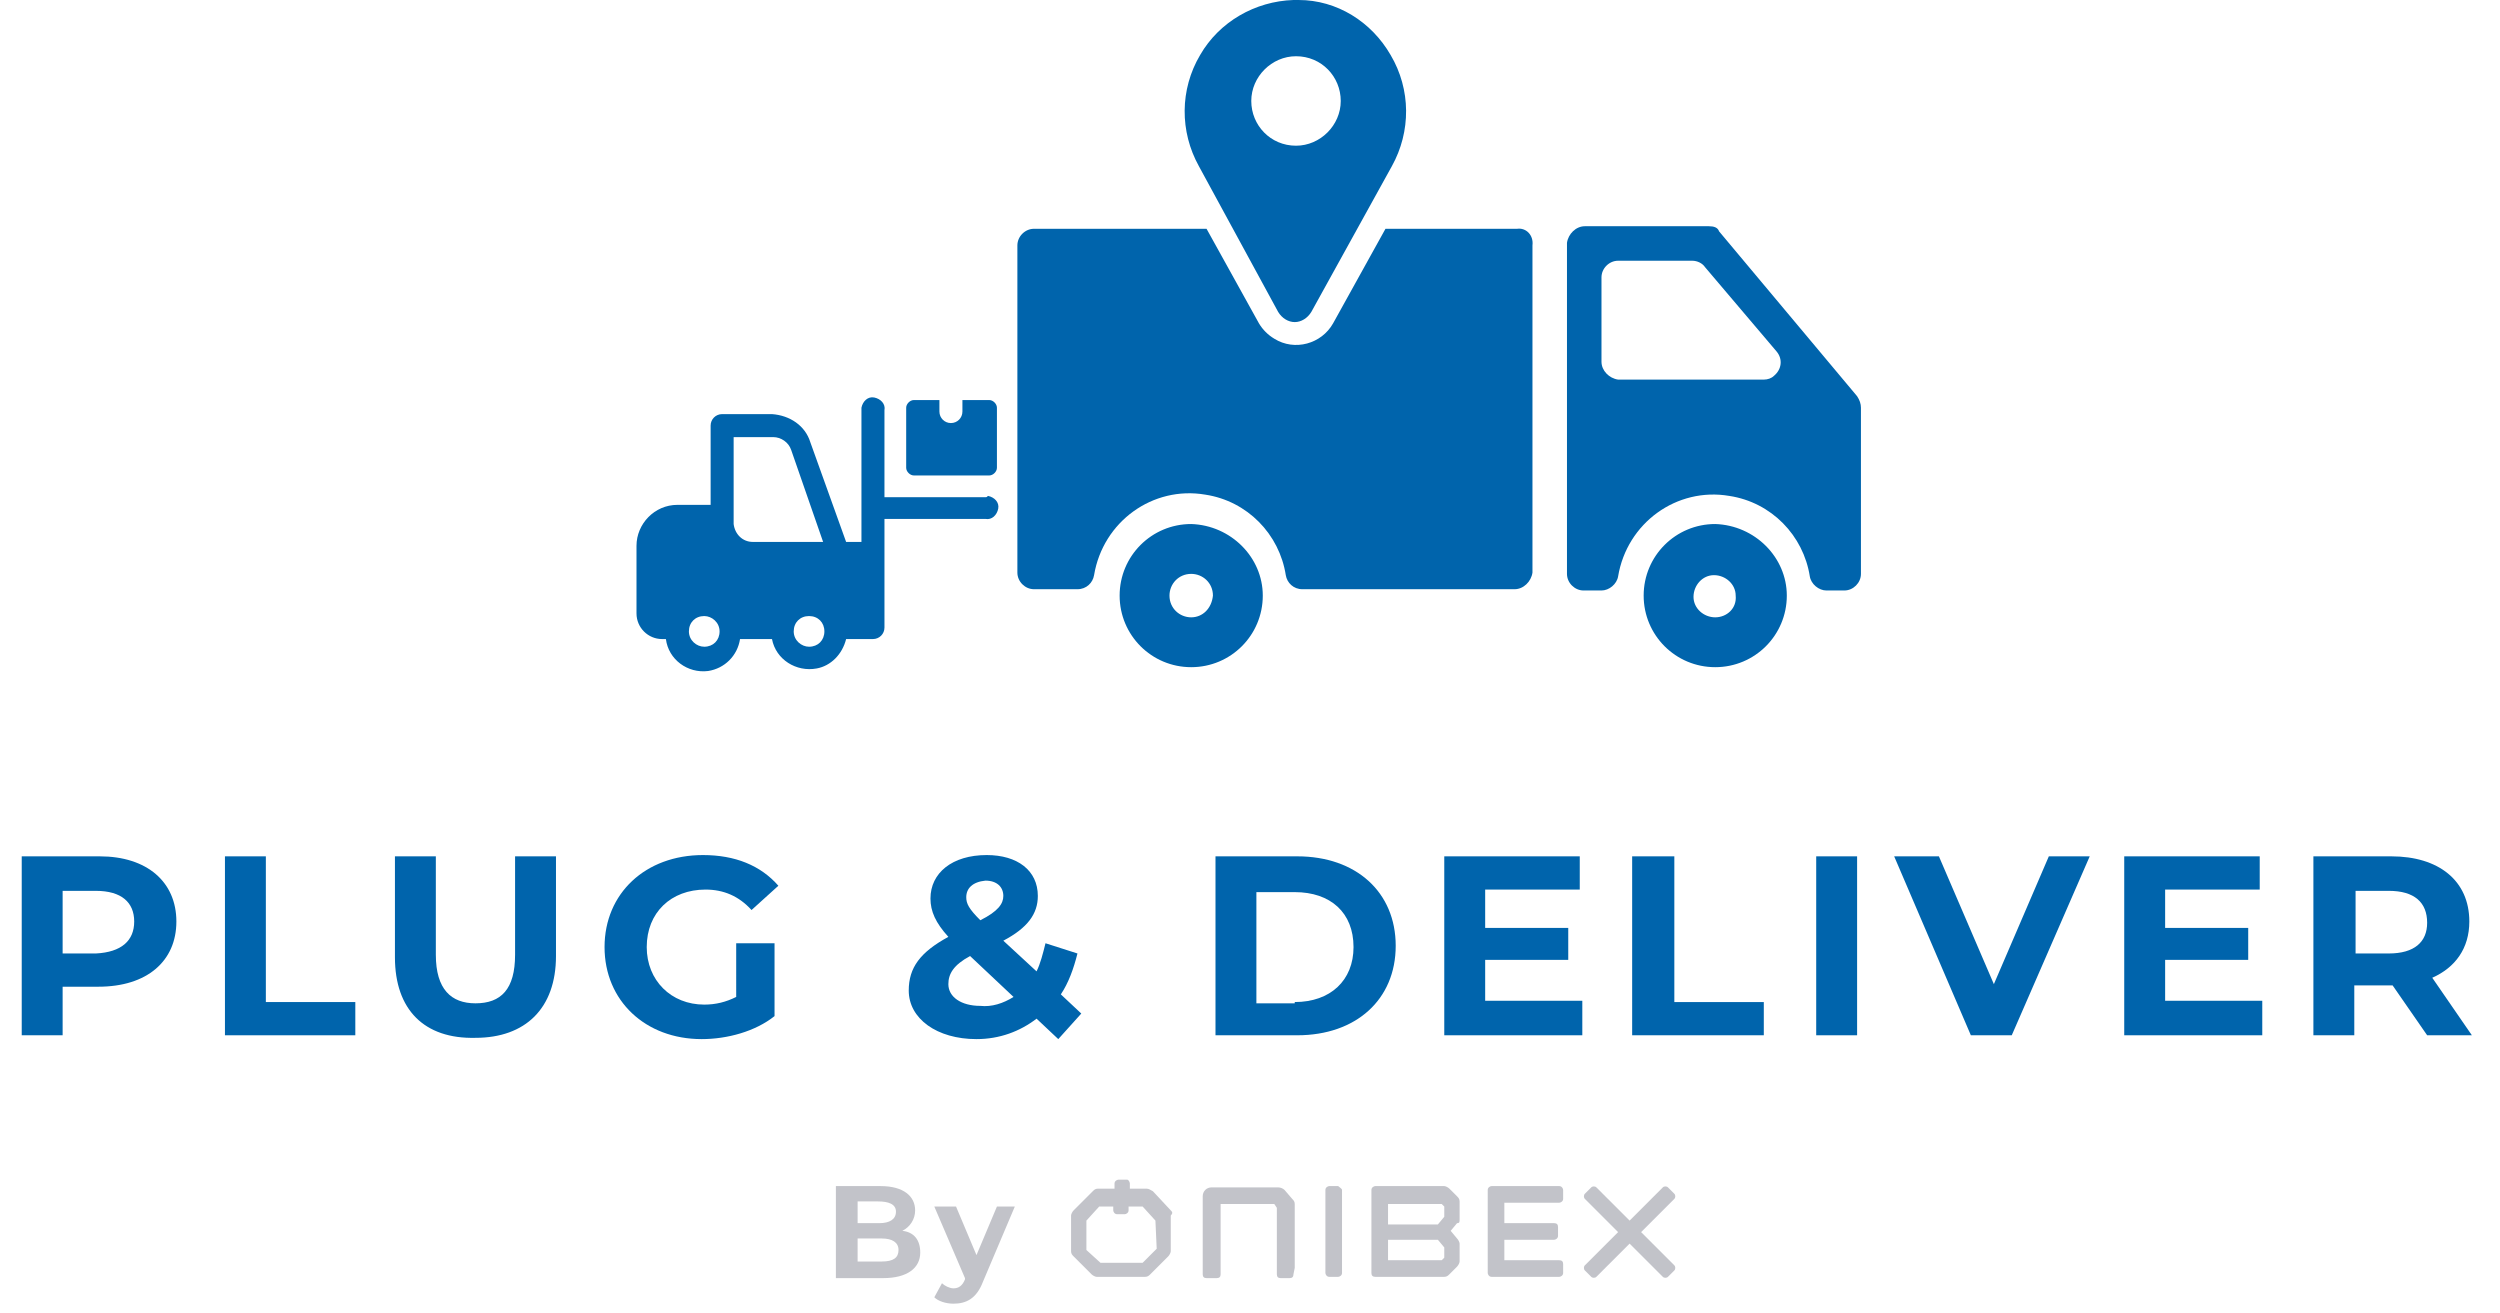 <?xml version="1.0" encoding="utf-8"?>
<!-- Generator: Adobe Illustrator 23.1.1, SVG Export Plug-In . SVG Version: 6.00 Build 0)  -->
<svg version="1.1" id="Layer_1" xmlns="http://www.w3.org/2000/svg" xmlns:xlink="http://www.w3.org/1999/xlink" x="0px" y="0px"
	 viewBox="0 0 195.6 102.7" style="enable-background:new 0 0 195.6 102.7;" xml:space="preserve">
<style type="text/css">
	.st0{fill:#0064AC;}
	.st1{enable-background:new    ;}
	.st2{fill:#C2C3C9;}
</style>
<title>plug-deliver</title>
<g>
	<g id="Layer_1-2">
		<path class="st0" d="M75.3,31.3v0.9c0,0.5-0.4,0.9-0.9,0.9c-0.5,0-0.9-0.4-0.9-0.9v-0.9h-2c-0.3,0-0.6,0.3-0.6,0.6v4.7
			c0,0.3,0.3,0.6,0.6,0.6h5.9c0.3,0,0.6-0.3,0.6-0.6v-4.7c0-0.3-0.3-0.6-0.6-0.6H75.3z"/>
		<path class="st0" d="M77.1,38.9h-7.9v-6.8c0.1-0.5-0.3-0.9-0.8-1c-0.5-0.1-0.9,0.3-1,0.8c0,0.1,0,0.1,0,0.2v10.3h-1.2l-2.8-7.8
			c-0.4-1.3-1.6-2.1-3-2.2h-3.9c-0.5,0-0.9,0.4-0.9,0.9c0,0,0,0,0,0v6.2h-2.6c-1.8,0-3.2,1.5-3.2,3.2V48c0,1.1,0.9,2,2,2h0.3
			c0.2,1.6,1.7,2.7,3.3,2.5c1.3-0.2,2.3-1.2,2.5-2.5h2.5c0.3,1.6,1.9,2.6,3.5,2.3c1.1-0.2,2-1.1,2.3-2.3h2.1c0.5,0,0.9-0.4,0.9-0.9
			c0,0,0,0,0,0v-8.5h7.9c0.5,0.1,0.9-0.3,1-0.8s-0.3-0.9-0.8-1C77.2,38.9,77.2,38.9,77.1,38.9z M57.5,34.2h3c0.6,0,1.2,0.4,1.4,1
			l2.5,7.2h-5.5c-0.8,0-1.4-0.6-1.5-1.4V34.2z M55.1,50.6c-0.6,0-1.2-0.5-1.2-1.2s0.5-1.2,1.2-1.2c0.6,0,1.2,0.5,1.2,1.2
			C56.3,50.1,55.8,50.6,55.1,50.6z M63.3,50.6c-0.6,0-1.2-0.5-1.2-1.2s0.5-1.2,1.2-1.2s1.2,0.5,1.2,1.2v0
			C64.5,50.1,64,50.6,63.3,50.6z"/>
		<path class="st0" d="M134.2,41c-3.1,0-5.6,2.5-5.6,5.6c0,3.1,2.5,5.6,5.6,5.6c3.1,0,5.6-2.5,5.6-5.6c0,0,0,0,0,0
			C139.8,43.6,137.3,41.1,134.2,41z M134.2,48.3c-0.9,0-1.7-0.7-1.7-1.6s0.7-1.7,1.6-1.7c0.9,0,1.7,0.7,1.7,1.6c0,0,0,0,0,0
			C135.9,47.6,135.1,48.3,134.2,48.3z"/>
		<path class="st0" d="M133.7,17.7H124c-0.7,0-1.3,0.6-1.4,1.3c0,0,0,0,0,0.1v25.8c0,0.7,0.6,1.3,1.3,1.3c0,0,0,0,0,0h1.4
			c0.6,0,1.2-0.5,1.3-1.1c0.7-4.2,4.6-7,8.7-6.3c3.3,0.5,5.8,3.1,6.3,6.3c0.1,0.6,0.7,1.1,1.3,1.1h1.4c0.7,0,1.3-0.6,1.3-1.3V31.9
			c0-0.3-0.1-0.6-0.3-0.9l-10.8-12.9C134.4,17.8,134.1,17.7,133.7,17.7z M125.3,28.3v-6.6c0-0.7,0.6-1.3,1.3-1.3h5.8
			c0.4,0,0.8,0.2,1,0.5l5.6,6.6c0.5,0.6,0.4,1.4-0.2,1.9c-0.2,0.2-0.5,0.3-0.8,0.3h-11.4C125.9,29.6,125.3,29,125.3,28.3z"/>
		<path class="st0" d="M93.2,41c-3.1,0-5.6,2.5-5.6,5.6c0,3.1,2.5,5.6,5.6,5.6c3.1,0,5.6-2.5,5.6-5.6c0,0,0,0,0,0
			C98.8,43.6,96.3,41.1,93.2,41z M93.2,48.3c-0.9,0-1.7-0.7-1.7-1.7c0-0.9,0.7-1.7,1.7-1.7c0.9,0,1.7,0.7,1.7,1.7c0,0,0,0,0,0
			C94.8,47.6,94.1,48.3,93.2,48.3C93.2,48.3,93.2,48.3,93.2,48.3z"/>
		<path class="st0" d="M108.8,4.3c-1.5-2.6-4.2-4.3-7.2-4.3h-0.4c-3,0.1-5.8,1.7-7.3,4.3c-1.6,2.7-1.6,6-0.1,8.7l6.2,11.4l0,0
			c0.3,0.5,0.8,0.8,1.3,0.8c0.5,0,1-0.3,1.3-0.8l0,0l6.3-11.4C110.4,10.3,110.4,7,108.8,4.3L108.8,4.3z M101.4,11.4
			c-2,0-3.5-1.6-3.5-3.5s1.6-3.5,3.5-3.5c2,0,3.5,1.6,3.5,3.5c0,0,0,0,0,0C104.9,9.8,103.3,11.4,101.4,11.4z"/>
		<path class="st0" d="M118.7,17.9h-10.3l-4.1,7.4l0,0l0,0c-0.9,1.6-3,2.2-4.6,1.2c-0.5-0.3-0.9-0.7-1.2-1.2l0,0l0,0l0,0l-4.1-7.4
			H80.9c-0.7,0-1.3,0.6-1.3,1.3v25.6c0,0.7,0.6,1.3,1.3,1.3h3.4c0.7,0,1.2-0.5,1.3-1.1c0.7-4.2,4.6-7,8.7-6.3
			c3.3,0.5,5.8,3.1,6.3,6.3c0.1,0.6,0.6,1.1,1.3,1.1h16.6c0.7,0,1.3-0.6,1.4-1.3c0,0,0,0,0,0V19.2C120,18.4,119.4,17.8,118.7,17.9
			C118.7,17.8,118.7,17.8,118.7,17.9z"/>
		<g class="st1">
			<path class="st0" d="M13.8,72.1c0,3.1-2.3,5.1-6.1,5.1H4.9V81H1.7V67h6.1C11.5,67,13.8,69,13.8,72.1z M10.5,72.1
				c0-1.5-1-2.4-3-2.4H4.9v4.9h2.6C9.5,74.5,10.5,73.6,10.5,72.1z"/>
		</g>
		<g class="st1">
			<path class="st0" d="M17.6,67h3.2v11.4h7V81H17.6V67z"/>
		</g>
		<g class="st1">
			<path class="st0" d="M30.9,74.9V67h3.2v7.7c0,2.7,1.2,3.8,3.1,3.8c2,0,3.1-1.1,3.1-3.8V67h3.2v7.8c0,4.1-2.4,6.4-6.3,6.4
				C33.2,81.3,30.9,79,30.9,74.9z"/>
			<path class="st0" d="M57.6,73.8h3v5.7c-1.5,1.2-3.7,1.8-5.7,1.8c-4.4,0-7.6-3-7.6-7.2c0-4.2,3.2-7.2,7.7-7.2
				c2.5,0,4.5,0.8,5.9,2.4l-2.1,1.9c-1-1.1-2.2-1.6-3.6-1.6c-2.7,0-4.6,1.8-4.6,4.5c0,2.6,1.9,4.5,4.5,4.5c0.9,0,1.7-0.2,2.5-0.6
				V73.8z"/>
			<path class="st0" d="M82.8,81.3l-1.7-1.6c-1.3,1-2.9,1.6-4.7,1.6c-3.1,0-5.3-1.6-5.3-3.8c0-1.8,0.9-3,3.1-4.2c-1-1.1-1.4-2-1.4-3
				c0-2,1.7-3.4,4.4-3.4c2.4,0,4,1.2,4,3.2c0,1.4-0.8,2.5-2.7,3.5l2.6,2.4c0.3-0.6,0.5-1.4,0.7-2.2l2.5,0.8
				c-0.3,1.2-0.7,2.3-1.3,3.2l1.6,1.5L82.8,81.3z M79.3,78l-3.4-3.2c-1.3,0.7-1.7,1.4-1.7,2.2c0,1,1,1.7,2.5,1.7
				C77.6,78.8,78.5,78.5,79.3,78z M75.6,70.2c0,0.5,0.2,0.9,1.1,1.8c1.4-0.7,1.8-1.3,1.8-1.9c0-0.7-0.5-1.2-1.4-1.2
				C76.1,69,75.6,69.5,75.6,70.2z"/>
			<path class="st0" d="M95.1,67h6.4c4.6,0,7.7,2.8,7.7,7c0,4.2-3.1,7-7.7,7h-6.4V67z M101.3,78.4c2.8,0,4.6-1.7,4.6-4.3
				c0-2.7-1.8-4.3-4.6-4.3h-3v8.7H101.3z"/>
			<path class="st0" d="M123.8,78.4V81H113V67h10.6v2.6h-7.4v3h6.5v2.5h-6.5v3.2H123.8z"/>
			<path class="st0" d="M127.8,67h3.2v11.4h7V81h-10.3V67z"/>
		</g>
		<g class="st1">
			<path class="st0" d="M142.1,67h3.2v14h-3.2V67z"/>
		</g>
		<g class="st1">
			<path class="st0" d="M163.5,67l-6.1,14h-3.2l-6-14h3.5l4.3,10l4.3-10H163.5z"/>
		</g>
		<g class="st1">
			<path class="st0" d="M177,78.4V81h-10.8V67h10.6v2.6h-7.4v3h6.5v2.5h-6.5v3.2H177z"/>
			<path class="st0" d="M189.9,81l-2.7-3.9h-0.2h-2.8V81H181V67h6.1c3.7,0,6.1,1.9,6.1,5.1c0,2.1-1.1,3.6-2.9,4.4l3.1,4.5H189.9z
				 M186.9,69.7h-2.6v4.9h2.6c2,0,3-0.9,3-2.4C189.9,70.6,188.9,69.7,186.9,69.7z"/>
		</g>
		<g class="st1">
			<path class="st2" d="M72,98c0,1.2-1,2-2.9,2h-3.7v-7.2h3.5c1.8,0,2.7,0.8,2.7,1.9c0,0.7-0.4,1.3-1,1.6C71.5,96.4,72,97,72,98z
				 M67.1,94v1.7h1.7c0.8,0,1.3-0.3,1.3-0.9S69.5,94,68.7,94H67.1z M70.3,97.8c0-0.6-0.5-0.9-1.3-0.9h-1.9v1.8H69
				C69.9,98.7,70.3,98.4,70.3,97.8z"/>
			<path class="st2" d="M79.4,94.4l-2.5,5.9c-0.5,1.3-1.3,1.7-2.3,1.7c-0.6,0-1.2-0.2-1.5-0.5l0.6-1.1c0.2,0.2,0.6,0.4,0.9,0.4
				c0.4,0,0.7-0.2,0.9-0.7l0-0.1l-2.4-5.6h1.7l1.6,3.8l1.6-3.8H79.4z"/>
		</g>
		<path class="st2" d="M91.6,94.7l-1.4-1.5C90,93.1,89.9,93,89.7,93h-1.3v-0.4c0-0.1-0.1-0.3-0.2-0.3c0,0,0,0,0,0h-0.7
			c-0.1,0-0.3,0.1-0.3,0.3V93h-1.3c-0.2,0-0.3,0.1-0.4,0.2L84,94.7c-0.1,0.1-0.2,0.3-0.2,0.4v2.8c0,0.2,0.1,0.3,0.2,0.4l1.4,1.4
			c0.1,0.1,0.3,0.2,0.4,0.2h3.8c0.2,0,0.3-0.1,0.4-0.2l1.4-1.4c0.1-0.1,0.2-0.3,0.2-0.4v-2.8C91.8,94.9,91.7,94.8,91.6,94.7z
			 M90.5,97.7l-1.1,1.1h-3.3l-1.1-1v-2.3l1-1.1h1.1v0.3c0,0.1,0.1,0.3,0.3,0.3c0,0,0,0,0,0H88c0.1,0,0.3-0.1,0.3-0.3c0,0,0,0,0,0
			v-0.3h1.1l1,1.1L90.5,97.7z"/>
		<path class="st2" d="M101.3,99.2v-5c0-0.2-0.1-0.3-0.2-0.4l-0.6-0.7c-0.1-0.1-0.3-0.2-0.5-0.2h-5.2c-0.4,0-0.7,0.3-0.7,0.7v6.1
			c0,0.2,0.1,0.3,0.3,0.3h0.8c0.2,0,0.3-0.1,0.3-0.3v-5.5h4.2l0.2,0.3v5.2c0,0.2,0.1,0.3,0.3,0.3h0.7c0.2,0,0.3-0.1,0.3-0.3
			L101.3,99.2L101.3,99.2"/>
		<path class="st2" d="M122,94.1c0.1,0,0.3-0.1,0.3-0.3v-0.7c0-0.1-0.1-0.3-0.3-0.3h-5.3c-0.1,0-0.3,0.1-0.3,0.3v6.5
			c0,0.1,0.1,0.3,0.3,0.3c0,0,0,0,0,0h5.3c0.1,0,0.3-0.1,0.3-0.3v-0.7c0-0.2-0.1-0.3-0.3-0.3h-4.3V97h3.9c0.1,0,0.3-0.1,0.3-0.3
			c0,0,0,0,0,0V96c0-0.2-0.1-0.3-0.3-0.3h-3.9v-1.6H122z"/>
		<path class="st2" d="M128.4,96.4l2.6-2.6c0.1-0.1,0.1-0.3,0-0.4l-0.5-0.5c-0.1-0.1-0.3-0.1-0.4,0c0,0,0,0,0,0l-2.6,2.6l-2.6-2.6
			c-0.1-0.1-0.3-0.1-0.4,0c0,0,0,0,0,0l-0.5,0.5c-0.1,0.1-0.1,0.3,0,0.4l2.6,2.6l-2.6,2.6c-0.1,0.1-0.1,0.3,0,0.4l0.5,0.5
			c0.1,0.1,0.3,0.1,0.4,0l2.6-2.6l2.6,2.6c0.1,0.1,0.3,0.1,0.4,0l0.5-0.5c0.1-0.1,0.1-0.3,0-0.4L128.4,96.4z"/>
		<path class="st2" d="M114.2,95.4v-1.4c0-0.2-0.1-0.3-0.2-0.4l-0.6-0.6c-0.1-0.1-0.3-0.2-0.4-0.2h-5.4c-0.1,0-0.3,0.1-0.3,0.3v6.5
			c0,0.2,0.1,0.3,0.3,0.3h5.4c0.2,0,0.3-0.1,0.4-0.2l0.6-0.6c0.1-0.1,0.2-0.3,0.2-0.4v-1.4c0-0.1-0.1-0.3-0.2-0.4l-0.5-0.6l0.5-0.6
			C114.2,95.7,114.2,95.6,114.2,95.4 M113,98.4l-0.2,0.2h-4.2V97h3.9l0.5,0.6L113,98.4z M113,95.2l-0.5,0.6h-3.9v-1.6h4.2l0.2,0.2
			L113,95.2z"/>
		<path class="st2" d="M104.7,92.8H104c-0.1,0-0.3,0.1-0.3,0.3v6.5c0,0.1,0.1,0.3,0.3,0.3h0.7c0.1,0,0.3-0.1,0.3-0.3v-6.5
			C105,93,104.8,92.9,104.7,92.8"/>
	</g>
</g>
</svg>
